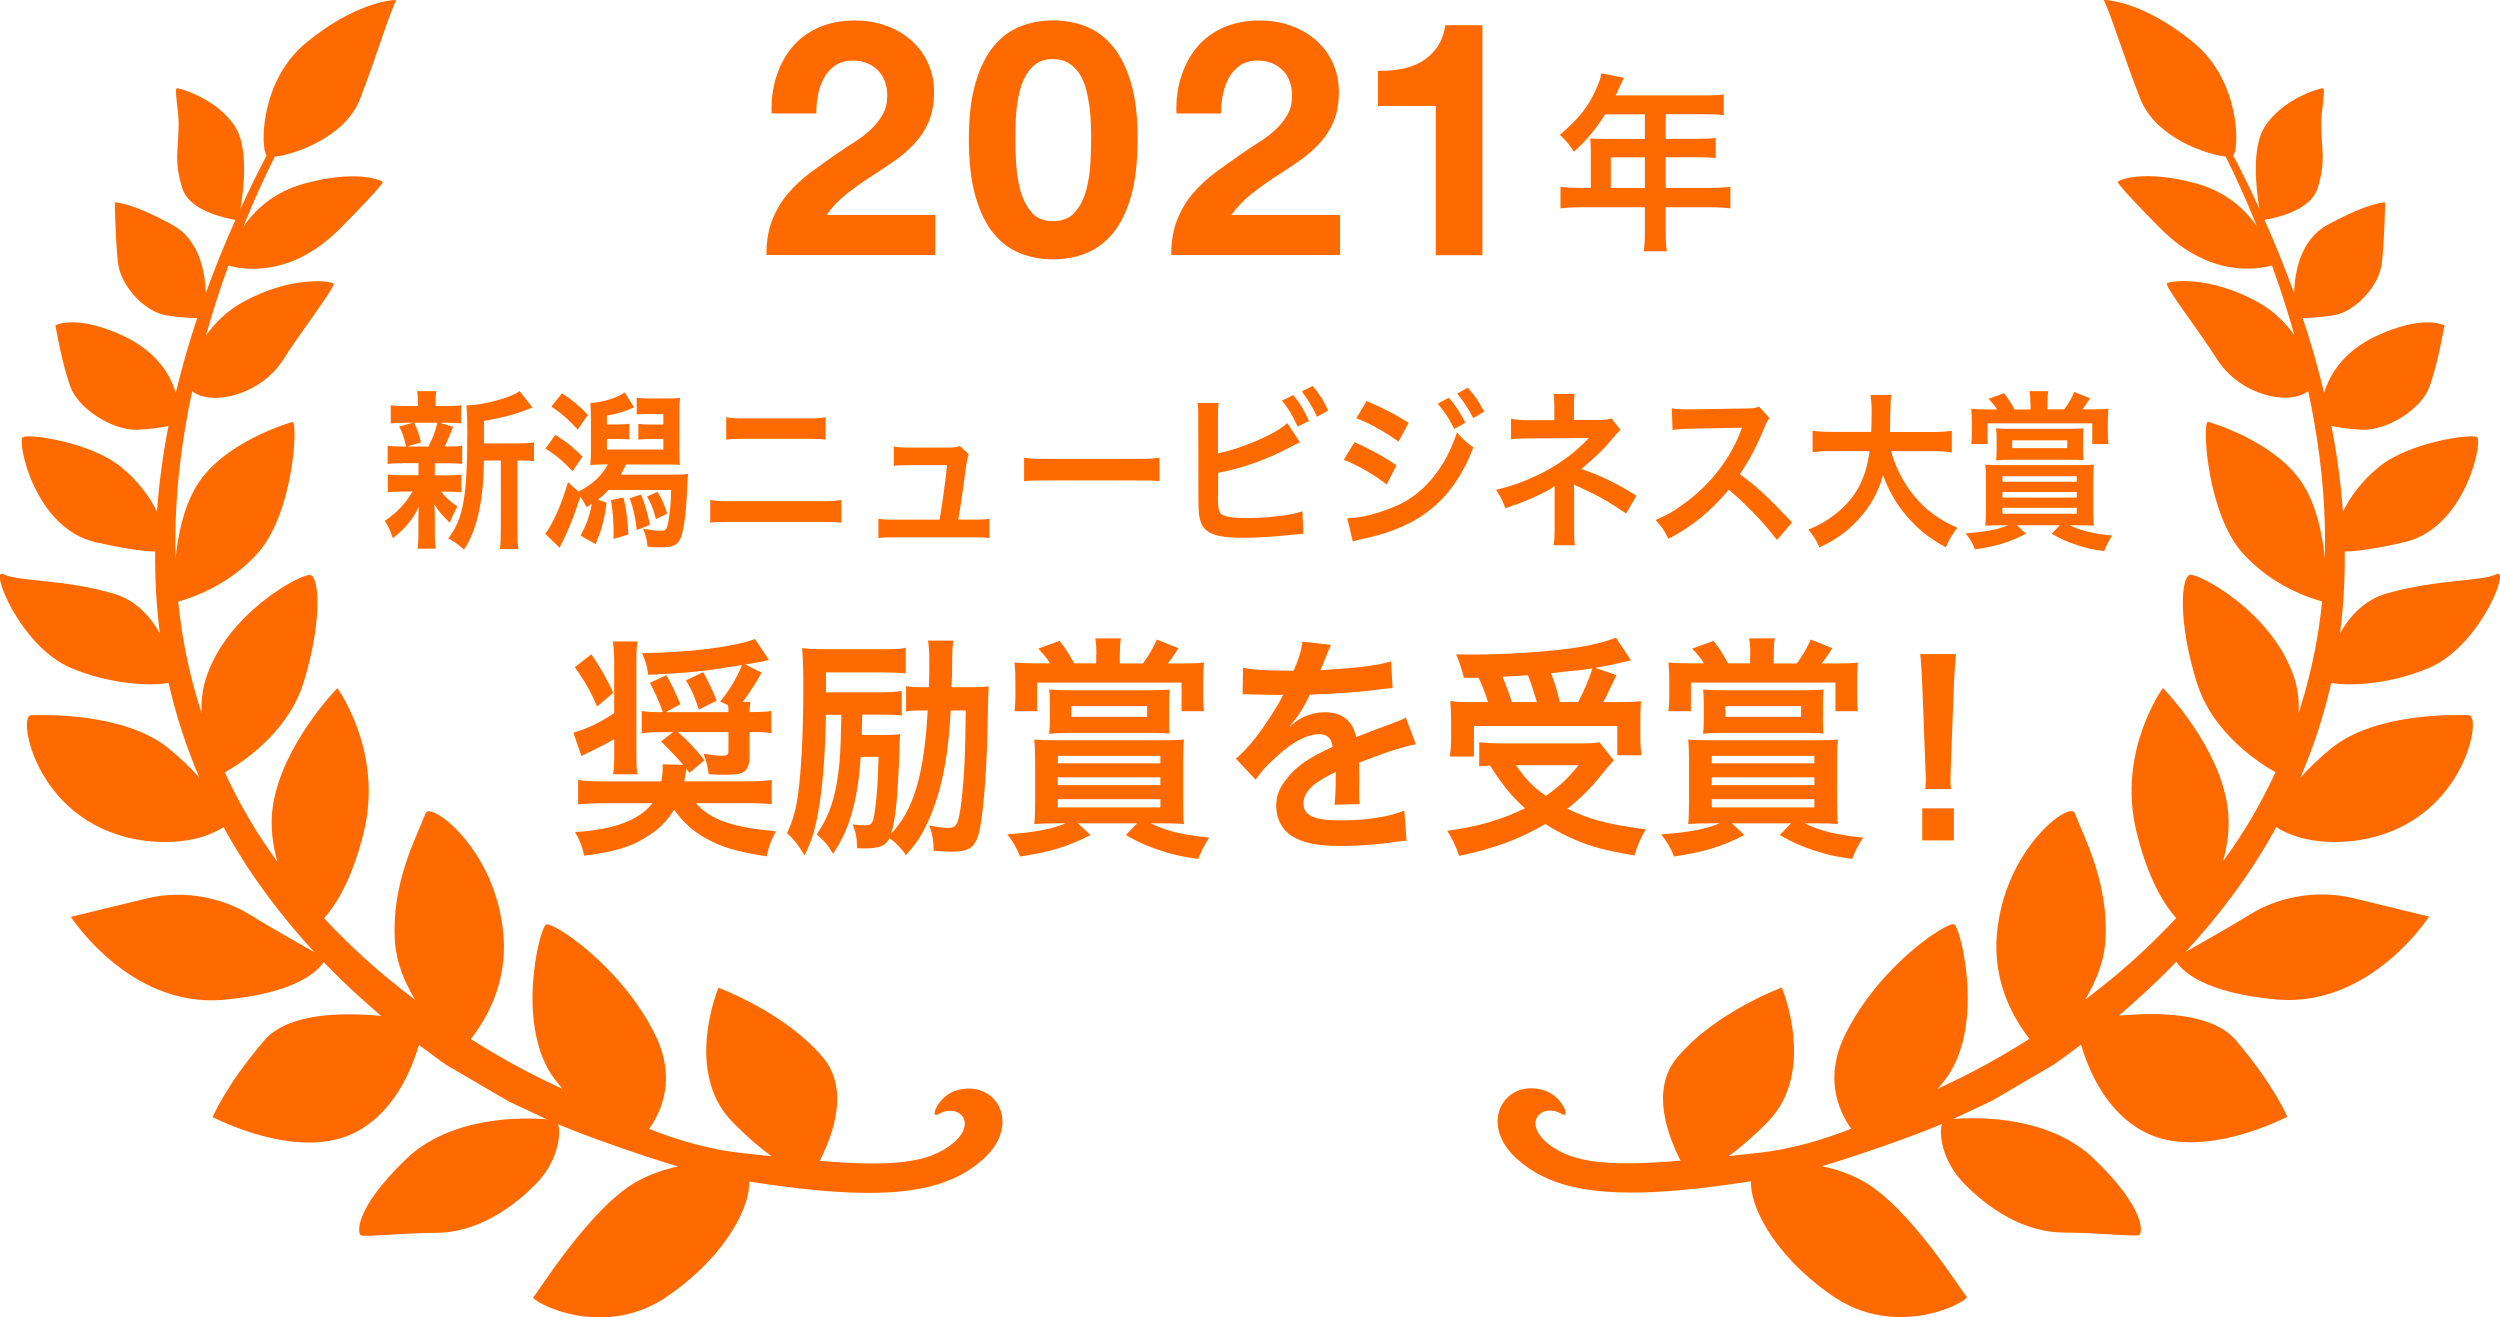 <?xml version="1.0" encoding="UTF-8"?>
<svg id="_レイヤー_2" data-name="レイヤー_2" xmlns="http://www.w3.org/2000/svg" viewBox="0 0 264.87 139.56">
  <defs>
    <style>
      .cls-1 {
        fill: #ff6a00;
      }
    </style>
  </defs>
  <g id="text">
    <g>
      <g>
        <path class="cls-1" d="M101.12,115.6c-1.77.64-2.7,3.05-1.68,2.44,2.03-1.2,4.17.8,1.6,3.02-2.69,2.33-7.05,2.51-14.19,1.93,1.31-2.58,3.23-7.49.36-10.93-4.03-4.82-11.08-7.4-11.08-7.41-.02-.02-3.73,8.89,1.45,14.2,1.59,1.63,2.99,2.8,4.16,3.65-1-.1-2.02-.22-3.1-.33-3.39-.37-6.66-1.31-9.87-2.56,1.41-2.01,2.88-5.48.61-10.04-3.67-7.36-10.86-11.95-11.53-11.62-.69.34-3.33,10.91.98,16.47.26.33.51.65.77.96-.17-.08-.33-.17-.5-.25-3.16-1.45-6.24-3.15-9.22-5.05,1.55-1.96,3.9-5.83,3.46-11.02-.77-9.13-7.76-14.19-8.25-12.91-1,2.64-3.69,7.51-3.24,13.7.16,2.19,1.05,4.29,2.14,6.09-1.02-.78-2.03-1.57-3.02-2.39-2.33-1.93-4.55-4.03-6.63-6.26,1.23-1.38,2.98-4.11,4.21-9.17,2.08-8.53-2.81-15.22-2.81-15.21,0,0-5.83,5.93-6.83,12.48-.31,2.04-.04,4.07.48,5.92-1.02-1.4-1.98-2.83-2.86-4.32-1-1.68-1.91-3.4-2.72-5.16,1.48-.81,6.64-4.02,8.35-9.51,2-6.44,1.67-11.23.71-11.4-.95-.17-8.95,4.06-11.11,11.14-.36,1.2-.46,2.39-.39,3.52-.96-2.94-1.68-5.93-2.13-8.97-.14-.95-.26-1.91-.36-2.87,1.22-.33,5.25-1.61,8.41-5.11,3.75-4.17,4.31-13.69,3.71-13.93,0-.01-7.4,2.06-10.23,6.87-1.36,2.31-1.94,5.22-2.17,7.64-.13-4.73.26-9.49,1.08-14.23.2-1.18.43-2.36.68-3.53,2.06,1.63,7.34.42,9.74-3.49,1.51-2.44,5.53-7.66,5.23-7.92-.31-.27-4.42-.87-9.57,1.95-1.72.94-3.01,2.24-3.94,3.56.69-2.48,1.49-4.96,2.38-7.41,1.32.37,6.48,1.44,11.79-3.89,1.83-1.84,4.73-4.83,4.55-4.99-.17-.15-2.64-1.31-8.16.15-3.43.91-5.44,2.92-6.59,4.6.07-.17.14-.35.21-.52.93-2.32,1.98-4.62,3.1-6.88,2.04-.22,7.41-2.02,9.02-6.06C39.98,5.73,41.2,1.51,41.99,0c-.59-.03-4.54.38-9.57,4.54-4.92,4.07-4.83,11.17-4.17,11.94-.98,1.86-1.91,3.74-2.77,5.65.35-2.1.85-6.42-.53-8.64-1.86-3.02-5.94-4.17-6.22-4.14-.28.03.22,2.56.2,3.86-.06,2.95-.49,3.94.39,6.75.76,2.39,4.53,3.15,5.62,3.34-1.14,2.55-2.19,5.13-3.13,7.74-.09-2.35-.73-5.67-3.53-7.21-4.54-2.48-6.11-2.38-6.12-2.39,0,0,.06,3.99.34,6.4.27,2.4,2.77,5.21,5.18,5.58,1.4.21,2.51.27,3.21.28-.87,2.63-1.63,5.27-2.27,7.93-.58-1.94-2.02-4.38-5.52-6.03-5.09-2.37-7.22-1.12-7.23-1.13,0,0,.71,4.15,1.59,6.51.86,2.34,4.46,4.65,7.13,4.55,1.37-.06,2.49-.24,3.26-.4-.59,3.01-1,6.04-1.22,9.07-.75-1.51-1.96-3.24-3.84-4.75-3.25-2.63-9.74-3.51-10.36-3.14-.65.36,1.16,9.58,7.64,11.12,2.16.5,4.82.99,6.37,1-.03,2.85.12,5.69.48,8.53,0,.06.02.12.03.17-1-1.81-2.57-3.58-4.98-4.26-5.41-1.54-10.06-1.24-11.6-2.04-1.55-.8,1.72,7.59,7.08,9.91,4.3,1.84,8.78,1.95,10.41,1.61.77,3.41,1.87,6.78,3.28,10.06-.9-1.01-2-2.1-3.32-3.16-4.68-3.76-13.08-3.51-14.54-3.48-1.51.02.61,11.96,12.3,13.33,4.32.47,6.93-.71,8.12-1.47.13.24.25.49.39.73,2.54,4.51,5.7,8.71,9.23,12.53-1.74-.98-5.02-2.85-6.91-4.02-2.65-1.64-6.73-2.67-10.8-1.7-3.27.79-8.12,1.98-8.11,1.97,0-.06,6.1,9.57,16.04,8.8,7.94-.7,10.18-3.11,10.75-4.02,1.46,1.52,2.97,2.98,4.54,4.35.52.46,1.04.91,1.55,1.37-4.1-.39-9.88-.36-12.42,2.63-4.15,4.9-5.42,8.07-5.42,8.08.02,0,8.97,4.77,15.09,1.63,4.07-2.07,5.94-6.51,6.76-9.27.4.29.8.59,1.19.88.77.55,1.5,1.17,2.33,1.6,1.61.95,3.22,1.89,4.82,2.82.4.23.8.47,1.2.69.41.2.83.39,1.24.59.83.39,1.65.78,2.48,1.16.09.04.19.09.29.14-2.57-.22-10.17-.36-14.93,4.22-5.55,5.37-5.12,7.86-4.78,8.07.36.19,4.56-.25,7.88-.26,4.41.01,8.23-2.65,10.76-5.28,2.24-2.34,2.61-5.19,2.26-6.23,3.29,1.4,9.28,3.46,12.73,4.48-1.37.27-2.83.74-4.3,1.54-4.98,2.7-10.66,11.96-11.05,12.29-.37.36,7.38,4.79,14.39-.21,6.43-4.52,8.63-9.74,8.46-12.03,15.12,2.38,21.12,1.07,25-2.55,3.97-3.78.94-8.51-3.26-7.02Z"/>
        <path class="cls-1" d="M241.15,87.63c1.19.76,3.8,1.94,8.12,1.47,11.69-1.37,13.81-13.3,12.3-13.33-1.47-.03-9.87-.28-14.54,3.48-1.32,1.06-2.42,2.15-3.32,3.16,1.41-3.28,2.51-6.65,3.28-10.06,1.64.34,6.12.24,10.41-1.61,5.36-2.32,8.64-10.71,7.08-9.91-1.54.8-6.19.5-11.6,2.04-2.4.69-3.97,2.45-4.97,4.26,0-.06.02-.12.03-.17.36-2.83.51-5.68.48-8.53,1.55,0,4.22-.49,6.37-1,6.48-1.54,8.29-10.76,7.64-11.12-.62-.37-7.11.51-10.36,3.14-1.88,1.51-3.09,3.24-3.84,4.75-.22-3.03-.63-6.06-1.22-9.07.77.16,1.88.34,3.26.4,2.67.1,6.28-2.2,7.13-4.55.87-2.36,1.59-6.52,1.59-6.51,0,.02-2.14-1.24-7.23,1.13-3.5,1.65-4.93,4.08-5.52,6.03-.64-2.66-1.4-5.3-2.27-7.93.7-.01,1.81-.07,3.21-.28,2.41-.37,4.92-3.18,5.18-5.58.28-2.41.34-6.4.34-6.4,0,.01-1.58-.08-6.12,2.39-2.8,1.54-3.44,4.86-3.53,7.21-.94-2.6-1.99-5.19-3.13-7.74,1.08-.19,4.86-.95,5.62-3.34.88-2.8.45-3.79.39-6.75-.02-1.3.48-3.83.2-3.86-.28-.04-4.35,1.11-6.22,4.14-1.37,2.22-.88,6.54-.53,8.64-.86-1.91-1.79-3.79-2.77-5.65.66-.77.76-7.87-4.17-11.94C227.42.38,223.47-.03,222.88,0c.79,1.51,2.01,5.73,3.91,10.53,1.6,4.04,6.98,5.85,9.02,6.06,1.12,2.26,2.16,4.56,3.1,6.88.07.17.14.34.21.52-1.15-1.68-3.16-3.68-6.59-4.6-5.52-1.46-7.99-.3-8.16-.15-.17.16,2.72,3.15,4.55,4.99,5.32,5.33,10.48,4.27,11.79,3.89.89,2.46,1.69,4.93,2.38,7.41-.93-1.33-2.23-2.63-3.94-3.56-5.15-2.82-9.26-2.21-9.57-1.95-.3.26,3.72,5.48,5.23,7.92,2.4,3.91,7.67,5.12,9.74,3.49.25,1.18.48,2.35.68,3.53.82,4.74,1.21,9.51,1.08,14.23-.23-2.41-.81-5.33-2.17-7.64-2.83-4.81-10.23-6.88-10.23-6.87-.61.24-.05,9.76,3.7,13.93,3.16,3.51,7.19,4.79,8.41,5.11-.1.96-.21,1.92-.36,2.87-.46,3.03-1.18,6.03-2.13,8.97.06-1.13-.03-2.32-.39-3.52-2.17-7.08-10.16-11.31-11.11-11.14-.96.17-1.3,4.96.71,11.4,1.71,5.5,6.86,8.7,8.35,9.51-.82,1.76-1.72,3.48-2.72,5.16-.89,1.48-1.85,2.92-2.86,4.32.52-1.85.79-3.88.48-5.92-.99-6.55-6.83-12.47-6.83-12.48,0-.01-4.89,6.68-2.81,15.21,1.23,5.06,2.98,7.79,4.21,9.17-2.08,2.23-4.3,4.33-6.63,6.26-.99.82-2,1.62-3.02,2.39,1.08-1.8,1.98-3.9,2.14-6.09.45-6.19-2.24-11.06-3.24-13.7-.49-1.29-7.48,3.78-8.25,12.91-.44,5.19,1.91,9.06,3.46,11.02-2.99,1.9-6.07,3.6-9.22,5.05-.17.08-.34.17-.5.25.25-.3.51-.62.77-.96,4.31-5.56,1.66-16.13.98-16.47-.67-.34-7.86,4.26-11.53,11.62-2.27,4.56-.8,8.03.61,10.04-3.21,1.25-6.48,2.19-9.87,2.56-1.08.12-2.1.23-3.1.33,1.17-.85,2.57-2.02,4.16-3.65,5.18-5.31,1.47-14.23,1.45-14.2,0,0-7.04,2.59-11.08,7.41-2.88,3.44-.95,8.35.36,10.93-7.14.58-11.5.4-14.19-1.93-2.57-2.22-.44-4.22,1.6-3.02,1.02.61.09-1.8-1.68-2.44-4.2-1.49-7.23,3.24-3.26,7.02,3.88,3.62,9.88,4.92,25,2.55-.17,2.29,2.03,7.51,8.46,12.03,7.02,5,14.76.57,14.39.21-.39-.33-6.07-9.59-11.05-12.29-1.48-.8-2.94-1.28-4.3-1.54,3.46-1.02,9.44-3.08,12.73-4.48-.35,1.04.02,3.9,2.26,6.23,2.53,2.63,6.34,5.29,10.75,5.28,3.32,0,7.52.45,7.88.26.35-.2.77-2.7-4.78-8.07-4.76-4.58-12.36-4.45-14.93-4.22.1-.05.2-.09.29-.14.83-.38,1.65-.77,2.48-1.16.41-.19.83-.39,1.24-.59.41-.21.8-.46,1.2-.69,1.6-.93,3.21-1.87,4.82-2.82.83-.44,1.56-1.06,2.33-1.6.4-.29.8-.58,1.19-.88.81,2.75,2.69,7.19,6.76,9.27,6.12,3.14,15.06-1.64,15.09-1.63,0-.01-1.28-3.18-5.42-8.08-2.54-2.99-8.32-3.01-12.42-2.63.52-.46,1.04-.91,1.55-1.37,1.56-1.38,3.08-2.84,4.54-4.35.58.91,2.81,3.32,10.75,4.02,9.94.76,16.04-8.86,16.04-8.8,0,0-4.85-1.18-8.11-1.97-4.07-.97-8.15.05-10.8,1.7-1.89,1.17-5.18,3.04-6.91,4.02,3.53-3.82,6.7-8.02,9.23-12.53.14-.24.26-.49.39-.73Z"/>
      </g>
      <g>
        <path class="cls-1" d="M42.59,49.08c-.7,0-1.09.02-1.52.07v-1.93c.42.07.77.09,1.56.09h.4c-.23-1.01-.4-1.48-.74-2.12l1.47-.4h-.79c-.74,0-1.12.02-1.57.07v-1.93c.42.07.8.09,1.61.09h1.27v-.27c0-.61-.02-.86-.08-1.31h2.03c-.07.43-.08.67-.08,1.31v.27h1.14c.79,0,1.12-.02,1.56-.09v1.93c-.45-.05-.85-.07-1.57-.07h-.69l1.42.43q-.1.23-.25.63-.1.18-.29.67c-.12.31-.18.43-.37.79h.33c.75,0,1.1-.02,1.54-.09v1.93c-.47-.05-.82-.07-1.54-.07h-1.36v1.28h1.29c.72,0,1.09-.02,1.52-.09v1.89c-.43-.05-.82-.07-1.52-.07h-.62c.5.63.92,1.01,1.72,1.58-.37.67-.55,1.04-.8,1.71-.84-.81-1.11-1.12-1.64-1.94q.02.23.03.7c0,.05.02.61.02.7v1.8c0,.63.03,1.06.1,1.49h-1.92c.05-.41.08-.85.08-1.42v-1.8c0-.34.02-.81.05-1.22-.69,1.39-1.46,2.32-2.76,3.33-.23-.74-.47-1.24-.85-1.84,1.27-.85,2.21-1.84,2.93-3.1h-1.09c-.72,0-1.07.02-1.52.09v-1.91c.43.07.77.09,1.56.09h1.69v-1.28h-1.74ZM43.88,44.79c.37.77.5,1.15.72,2.09l-1.49.43h2.29c.47-.94.69-1.51.94-2.52h-2.46ZM55.06,46.97c.74,0,1.16-.04,1.52-.11v2c-.42-.05-.69-.07-1.34-.07h-.42v7.26c0,1.08.02,1.58.1,2.12h-1.96c.08-.56.1-1.08.1-2.12v-7.26h-1.79c-.02,2.29-.22,4.18-.62,5.82-.33,1.4-.85,2.66-1.49,3.62-.67-.59-.95-.79-1.66-1.19,1.59-2.09,2.01-4.45,2.01-11.27,0-1.51-.02-2.09-.1-2.81,1.89-.05,4.79-.85,5.64-1.53l1.37,1.75c-.18.05-.25.09-.55.2-1.34.54-2.39.81-4.59,1.22v2.38h3.77Z"/>
        <path class="cls-1" d="M64.27,53.26c-.28,1.94-.49,2.74-1.16,4.39l-1.61-.9c.62-1.13.94-2,1.22-3.39-.23.16-.3.22-.57.38-.23-.47-.35-.67-.67-1.12-.55,1.75-1.21,3.42-1.84,4.7-.25.47-.28.54-.35.72l-1.52-1.49c.84-1.12,1.66-2.97,2.41-5.46l1.12.99c1.46-.74,2.53-1.75,3.1-2.88h-.32c-.62,0-1.05.02-1.54.07.05-.47.07-.88.07-1.76v-3.11c0-.81-.02-1.19-.07-1.71,1.25-.04,2.88-.54,3.65-1.12l.99,1.58c-.8.4-1.77.7-2.88.88v.94h1c.77,0,.99-.02,1.37-.07v1.66c-.38-.04-.67-.05-1.37-.05h-1v1.12h5.98v-1.12h-1.21c-.65,0-.92.02-1.44.07v-1.67c.33.05.64.07,1.44.07h1.21v-1.12h-1.66c-.52,0-.8.02-1.16.05v-1.78c.4.07.74.09,1.26.09h1.82c.8,0,1.1-.02,1.51-.07-.05.45-.07.92-.07,1.76v3.53c0,.81.02,1.28.05,1.82-.42-.05-.69-.05-1.62-.05h-4.08c-.2.41-.3.61-.58,1.08h5.49c.99,0,1.25-.02,1.67-.07-.05.31-.05.45-.1,1.31-.08,2.3-.23,3.64-.49,4.79-.3,1.35-.77,1.67-2.38,1.67-.44,0-.74-.02-1.34-.07-.07-.77-.18-1.24-.47-1.91.75.14,1.31.22,1.86.22.65,0,.72-.13.94-1.76.1-.67.17-1.75.17-2.56h-6.61c-.42.43-.67.67-1.14,1.03l.92.32ZM58.83,46.06c1.31.85,1.94,1.35,2.88,2.32l-1.05,1.55c-1.04-1.1-1.62-1.6-2.86-2.41l1.04-1.46ZM59.53,41.66c1.11.72,1.81,1.31,2.75,2.29l-1.07,1.57c-.9-1.01-1.72-1.73-2.79-2.45l1.12-1.4ZM66.06,52.7c.3,1.3.4,2.11.52,3.93l-1.59.47c.02-.29.02-.52.02-.67,0-1.3-.1-2.45-.28-3.44l1.34-.29ZM67.92,52.39c.47,1.21.6,1.71.94,3.21l-1.39.56c-.15-1.33-.35-2.21-.75-3.37l1.21-.4ZM69.66,52.11c.44.7.65,1.21,1.04,2.3l-1.21.59c-.3-1.17-.45-1.55-.94-2.39l1.1-.5Z"/>
        <path class="cls-1" d="M75.25,52.97c.64.11,1,.13,2.14.13h9.61c1.14,0,1.51-.02,2.14-.13v2.41c-.59-.07-1.02-.09-2.11-.09h-9.67c-1.09,0-1.52.02-2.11.09v-2.41ZM76.94,44.2c.6.11.99.13,1.98.13h6.58c.99,0,1.37-.02,1.97-.13v2.38c-.55-.07-.95-.09-1.96-.09h-6.61c-1,0-1.41.02-1.96.09v-2.38Z"/>
        <path class="cls-1" d="M103.29,55.06c.77,0,1.09-.02,1.54-.11v2.05c-.45-.05-.84-.07-1.54-.07h-8.69c-.74,0-1.09.02-1.54.07v-2.05c.47.09.77.11,1.54.11h4.94c.29-1.6.64-4.14.8-5.78h-4.15c-.8,0-1.05.02-1.49.07v-2.04c.42.07.89.11,1.54.11h4.23c.59,0,.84-.04,1.24-.16l.92.86q-.2.56-.38,2.05c-.25,1.98-.44,3.26-.72,4.88h1.76Z"/>
        <path class="cls-1" d="M108.51,48.49c.74.11,1.05.13,2.71.13h8.92c1.66,0,1.97-.02,2.71-.13v2.5c-.67-.09-.85-.09-2.73-.09h-8.89c-1.88,0-2.06,0-2.73.09v-2.5Z"/>
        <path class="cls-1" d="M129.07,48.02c2.53-.5,6.23-2.11,7.31-3.2l1.34,2.03c-.12.05-.62.31-1.51.77-2.28,1.17-4.62,1.98-7.15,2.48v2.38c-.02.09-.02.18-.02.23,0,1.04.07,1.46.3,1.71.29.32,1.24.47,2.86.47,1.12,0,2.66-.11,3.88-.29.8-.11,1.17-.2,1.91-.43l.1,2.39c-.35,0-.44.02-2.21.2-.99.11-3.1.22-4.12.22-2.11,0-3.26-.23-3.92-.77-.47-.38-.72-.95-.82-1.84-.03-.31-.05-.61-.05-1.66l-.02-8.35c0-.92,0-1.21-.07-1.66h2.24c-.07.43-.08.76-.08,1.67v3.64ZM137.02,41.86c.67.81,1.12,1.55,1.67,2.74l-1.21.59c-.52-1.15-.95-1.87-1.66-2.75l1.19-.58ZM139.53,44.15c-.45-.99-.97-1.85-1.61-2.68l1.16-.58c.74.9,1.19,1.6,1.64,2.61l-1.19.65Z"/>
        <path class="cls-1" d="M143.5,46.85c1.56.67,3.2,1.57,4.45,2.45l-1.04,2.04c-1.1-.92-3-2.02-4.54-2.63l1.12-1.85ZM142.74,54.91c1.31-.02,3.06-.43,4.84-1.17,3.06-1.15,5.57-4.11,6.78-7.94.65.76.97,1.04,1.74,1.6-2.08,5.46-5.61,8.41-11.6,9.67-.72.16-.85.2-1.17.31l-.59-2.47ZM144.79,42.49c1.57.65,3.25,1.51,4.45,2.32l-1.07,1.98c-1.36-.99-3.25-2.05-4.47-2.47l1.09-1.84ZM153.49,42.13c.74.85,1.19,1.53,1.76,2.65l-1.17.67c-.55-1.1-1.02-1.82-1.76-2.68l1.17-.63ZM156.09,44.31c-.5-.99-1.05-1.84-1.71-2.61l1.12-.63c.75.83,1.22,1.51,1.74,2.54l-1.16.7Z"/>
        <path class="cls-1" d="M164.61,57.79c.07-.49.1-1.01.1-1.6v-4.7c-.17.14-.28.22-.5.34-1.26.72-2.68,1.33-4.72,2.02-.32-.86-.47-1.17-.99-1.96,1.66-.38,2.96-.85,4.65-1.67,1.94-.95,3.75-2.27,5.19-3.82h-.35q-.1.02-6.13.05c-.97,0-1.15.02-1.77.09v-2.18c.44.11,1.07.16,1.79.16h2.8v-1.48c-.02-.67-.02-.92-.08-1.3h2.24c-.07.34-.08.67-.08,1.26v1.49h2.83c.5,0,.82-.05,1.14-.16l.97,1.22c-.29.23-.3.25-.74.77-.94,1.17-1.81,2.02-3.42,3.37,2.03.68,3.85,1.57,5.84,2.83l-1.1,1.89c-1.71-1.19-3.01-1.93-5.11-2.88-.22-.11-.25-.11-.42-.2.02.22.03.72.03.88v3.96c0,.79,0,1.08.08,1.6h-2.26Z"/>
        <path class="cls-1" d="M188.29,57.24c-1.39-1.84-3.31-3.85-5.14-5.35-1.89,2.27-3.82,3.85-6.38,5.2-.47-.94-.67-1.22-1.36-2,1.29-.54,2.09-1.03,3.35-1.98,2.53-1.91,4.54-4.52,5.62-7.33l.18-.47q-.27.02-5.54.11c-.8.02-1.26.05-1.82.14l-.07-2.3c.47.09.79.11,1.47.11h.4l5.89-.09c.94-.02,1.07-.04,1.49-.2l1.1,1.22c-.22.27-.35.52-.54.97-.77,1.93-1.59,3.49-2.61,4.97,1.05.76,1.96,1.51,3.1,2.61q.42.4,2.44,2.5l-1.61,1.87Z"/>
        <path class="cls-1" d="M200.35,47.78c.42,1.62,1.31,3.37,2.41,4.72,1.24,1.51,2.63,2.54,4.62,3.42-.57.72-.8,1.1-1.22,2.07-1.79-.99-2.95-1.91-4.13-3.29-1.09-1.24-1.91-2.68-2.53-4.36-.5,1.85-1.39,3.4-2.73,4.83-1.14,1.21-2.34,2.05-4,2.83-.29-.68-.64-1.24-1.17-1.89,1.21-.52,1.88-.9,2.71-1.53,2.24-1.71,3.36-3.73,3.77-6.79h-3.95c-1.05,0-1.54.04-2.09.13v-2.29c.52.09,1.12.13,2.11.13h4.1c.03-.9.05-1.19.05-2.12,0-.76-.05-1.3-.12-1.8h2.21c-.08.63-.1.9-.12,2.11,0,.74-.02,1.15-.03,1.82h4.44c.95,0,1.54-.04,2.11-.13v2.29c-.67-.09-1.17-.13-2.09-.13h-4.34Z"/>
        <path class="cls-1" d="M212.13,55.65c-.74,0-1.21.02-1.79.05.05-.43.07-1.03.07-1.85v-2.84c0-.74-.02-1.26-.07-1.78.5.04.82.05,1.86.05h7.78c.95,0,1.37-.02,1.86-.05-.05.54-.07.99-.07,1.78v2.84c0,1.01.02,1.5.07,1.85-.52-.04-1-.05-1.64-.05h-.92c1.24.59,2.41.88,4.5,1.1-.35.5-.6,1.03-.85,1.64-1.29-.18-1.86-.31-2.9-.65-1.04-.34-1.57-.58-2.66-1.19l.87-.9h-4.55l.97.9c-1.88.94-3.01,1.28-5.41,1.66-.29-.7-.49-1.04-.99-1.71,1.99-.13,3.45-.4,4.5-.85h-.64ZM215.11,42.72c0-.49-.02-.88-.08-1.28h1.98c-.07.38-.08.79-.08,1.28v.65h1.77c.49-.67.7-1.04,1.07-1.84l1.66.67c-.42.65-.55.83-.82,1.17h1.16c.7,0,1.25-.02,1.62-.07-.05.56-.07.95-.07,1.64v.94c0,.45.02.77.07,1.17h-1.72v-2.2h-11.1v2.2h-1.72c.05-.47.07-.79.07-1.22v-.99c0-.61-.02-.97-.07-1.53.5.05.94.07,1.71.07h1.02c-.27-.43-.42-.61-.9-1.13l1.64-.59c.45.58.64.86,1.12,1.73h1.69v-.65ZM220.69,47.59c0,.43.02.72.03,1.17-.49-.05-.75-.05-1.52-.05h-6.19c-.55,0-.97.02-1.52.07.03-.38.05-.67.05-1.15v-1.12c0-.54-.02-.83-.05-1.13.52.04.95.05,1.62.05h6.01c.65,0,1.14-.02,1.62-.05-.03.38-.05.7-.05,1.15v1.06ZM212.15,51.04h7.88v-.58h-7.88v.58ZM212.15,52.72h7.88v-.59h-7.88v.59ZM212.15,54.43h7.88v-.63h-7.88v.63ZM213.19,46.65v.83h5.83v-.83h-5.83Z"/>
      </g>
      <g>
        <path class="cls-1" d="M65.06,78.31c-.97.57-1.73.94-3.46,1.79l-.85-2.46c1.92-.65,2.59-.97,4.32-2.08v-5.41c0-.97-.05-1.56-.14-2.19h2.61c-.09.65-.12,1.14-.12,2.23v9.61c0,1.12.02,1.59.12,2.23h-2.58c.09-.67.12-1.17.12-2.31v-1.42ZM72.37,81.02c-.67-.77-1.52-1.69-2.33-2.46l1.27-.99h-1.2c-1.04,0-1.48.02-2.12.12v-2.36c.62.1,1.11.12,2.24.12-.48-1.32-.85-2.13-1.38-3.1l1.75-.82c.51.87.97,1.84,1.48,3.08l-1.55.84h6.65c0-.42-.02-.52-.05-.75l-.83-.37c1.04-1.29,1.69-2.36,2.31-3.87-4.02.67-5.52.82-9.93,1.04-.12-.87-.21-1.27-.65-2.31,4.73-.03,9.83-.65,11.96-1.49l1.48,2.23c-.85.2-1.25.27-2.52.47l1.75.87c-.58,1.02-1.22,2.04-2.01,3.1h.81c-.05.35-.07.65-.09,1.07h.44c.85,0,1.34-.03,1.87-.12v2.36c-.53-.1-.97-.12-1.87-.12h-.44v2.66c0,.79-.23,1.34-.65,1.59-.35.2-.85.27-2.08.27-.39,0-.79,0-1.59-.05-.09-.72-.23-1.32-.55-2.18.67.12,1.41.22,1.92.22.58,0,.72-.1.72-.55v-1.96h-5.36c.88.74,1.89,1.79,2.82,2.98l-1.59,1.34q-.14-.2-.32-.42-.07.3-.14.75c-.02.17-.05.3-.09.57h6.37c1.38,0,2.26-.05,2.89-.15v2.58c-.69-.08-1.59-.12-2.84-.12h-5.19c1.55,1.76,3.83,2.56,8.47,2.98-.55,1.07-.72,1.49-.97,2.66-3.14-.5-4.69-.94-6.35-1.86-1.41-.75-2.47-1.71-3.46-3.08-.76,1.24-1.71,2.16-3,2.93-1.71,1.04-3.16,1.49-6.51,1.94-.28-1.12-.48-1.64-.99-2.51,4.04-.22,6.86-1.27,8.2-3.05h-5.01c-1.29,0-2.15.05-2.86.12v-2.58c.72.1,1.55.15,2.82.15h6c.09-.55.14-.94.14-1.46v-.35l2.19.05ZM62.66,69.33c.95,1.39,1.69,2.68,2.31,4.07l-1.71,1.46c-.6-1.46-1.32-2.73-2.36-4.17l1.75-1.37ZM74.5,71.21c.6,1.09,1.04,2.01,1.43,3.03l-1.89.94c-.42-1.32-.79-2.16-1.36-3.1l1.82-.87Z"/>
        <path class="cls-1" d="M87.5,75.71c-.07,4.39-.35,7.75-.79,10.18-.35,2.04-.74,3.28-1.48,4.74-.51-.92-1.11-1.69-1.85-2.36.55-1.17.9-2.28,1.11-3.7.39-2.43.62-6.93.62-11.54,0-2.16-.02-2.88-.12-4.37.65.1,1.36.12,2.49.12h6.19c1.2,0,1.78-.02,2.29-.15v2.71c-.46-.05-1.5-.1-2.26-.1h-6.19v2.11h5.63c1.13,0,1.89-.05,2.4-.15v2.61q-.18-.03-.48-.05c-.21-.03-1.22-.05-1.89-.05h-1.82l-.05,2.16h2.19c1.09,0,1.46-.03,1.87-.1q-.05.57-.07,1.99c-.05,1.61-.23,4.87-.37,5.91-.14,1.14-.28,1.89-.51,2.66,2.38-2.46,3.51-6.28,3.88-13.06h-.37c-1.04,0-1.45.03-1.92.1v-2.68c.46.1.81.12,1.92.12h.49c.05-1.29.05-1.76.05-2.93,0-.77-.05-1.51-.14-2.01h2.7c-.09.47-.14,1.07-.14,2.01,0,1.29-.02,2.06-.07,2.93h1.73c1.29,0,1.94-.03,2.22-.1-.05.45-.05.75-.16,5.44-.12,4.62-.53,9.09-.97,10.4-.42,1.29-1.08,1.69-2.82,1.69-.32,0-.67-.03-1.89-.1,0-1.02-.14-1.84-.48-2.68,1.13.2,1.52.25,1.96.25.62,0,.83-.12,1.04-.62.23-.6.42-1.79.6-3.97.16-1.74.23-3.58.28-7.85h-1.59c-.21,3.58-.55,6.06-1.2,8.42-.49,1.74-1.13,3.35-1.8,4.54-.49.87-.88,1.39-1.75,2.36-.53-.77-1.02-1.24-1.73-1.79-.44.84-1.06,1.09-2.7,1.09-.16,0-.35,0-.74-.02-.02-1.14-.14-1.69-.48-2.53.76.1.88.1,1.2.1.88,0,.97-.15,1.18-1.69.21-1.46.3-2.9.37-5.56h-1.89c-.18,2.58-.46,4.32-.99,6.11-.46,1.56-.95,2.61-1.94,4.17-.46-.84-.97-1.44-1.73-2.06,1.08-1.59,1.71-3.13,2.1-5.31.35-2.01.44-3.35.51-7.37h-1.62Z"/>
        <path class="cls-1" d="M112.05,87.23c-1.02,0-1.66.02-2.47.07.07-.6.09-1.42.09-2.56v-3.92c0-1.02-.02-1.74-.09-2.46.69.05,1.13.07,2.56.07h10.74c1.32,0,1.89-.02,2.56-.07-.07.75-.09,1.37-.09,2.46v3.92c0,1.39.02,2.06.09,2.56-.72-.05-1.39-.07-2.26-.07h-1.27c1.71.82,3.32,1.22,6.21,1.51-.48.69-.83,1.42-1.18,2.26-1.78-.25-2.56-.42-3.99-.89-1.43-.47-2.17-.79-3.67-1.64l1.2-1.24h-6.28l1.34,1.24c-2.59,1.29-4.16,1.76-7.46,2.28-.39-.97-.67-1.44-1.36-2.36,2.75-.17,4.76-.55,6.21-1.17h-.88ZM116.16,69.4c0-.67-.02-1.22-.12-1.76h2.72c-.09.52-.12,1.09-.12,1.76v.89h2.45c.67-.92.97-1.44,1.48-2.53l2.29.92c-.58.89-.76,1.14-1.13,1.61h1.59c.97,0,1.73-.02,2.24-.1-.07.77-.09,1.32-.09,2.26v1.29c0,.62.02,1.07.09,1.61h-2.38v-3.03h-15.31v3.03h-2.38c.07-.65.09-1.09.09-1.69v-1.37c0-.84-.02-1.34-.09-2.11.69.08,1.29.1,2.35.1h1.41c-.37-.6-.58-.84-1.25-1.56l2.26-.82c.62.79.88,1.19,1.55,2.38h2.33v-.89ZM123.85,76.11c0,.6.02.99.05,1.61-.67-.07-1.04-.07-2.1-.07h-8.54c-.76,0-1.34.02-2.1.1.05-.52.07-.92.07-1.59v-1.54c0-.74-.02-1.14-.07-1.56.72.05,1.32.07,2.24.07h8.29c.9,0,1.57-.02,2.24-.07-.05.52-.07.97-.07,1.59v1.46ZM112.07,80.87h10.87v-.79h-10.87v.79ZM112.07,83.18h10.87v-.82h-10.87v.82ZM112.07,85.54h10.87v-.87h-10.87v.87ZM113.51,74.81v1.14h8.03v-1.14h-8.03Z"/>
        <path class="cls-1" d="M131.71,70.74c.95.22,2.42.32,5.36.32.62-1.49.83-2.23.92-3.08l3.02.35q-.14.25-.92,2.23c-.12.27-.16.35-.21.45q.18-.02,1.45-.1c2.68-.17,4.78-.45,6.05-.84l.16,2.83q-.65.05-1.82.2c-1.69.22-4.62.42-6.95.5-.67,1.42-1.32,2.41-2.12,3.3l.02.05q.16-.12.46-.37c.85-.7,2.08-1.12,3.26-1.12,1.8,0,2.93.92,3.3,2.63,1.78-.7,2.96-1.14,3.53-1.34,1.25-.47,1.34-.5,1.71-.75l1.08,2.86c-.65.1-1.34.3-2.56.67-.32.1-1.48.52-3.46,1.27v.27q.02.65.02.99v.99c-.02.42-.02.65-.02.82,0,.55.02.89.07,1.32l-2.68.07c.09-.45.14-1.71.14-2.88v-.6c-1.13.57-1.73.92-2.22,1.29-.81.65-1.2,1.32-1.2,2.04,0,1.29,1.11,1.81,3.9,1.81s5.15-.37,6.79-1.04l.23,3.2c-.39,0-.51.03-1.06.1-1.66.27-3.88.45-5.91.45-2.45,0-3.97-.3-5.15-1.04-1.06-.65-1.69-1.84-1.69-3.2,0-1.02.28-1.81,1.02-2.76,1.04-1.39,2.36-2.33,4.96-3.5-.12-.92-.58-1.34-1.41-1.34-1.34,0-2.96.87-4.73,2.56-.97.87-1.5,1.49-2.01,2.26l-2.1-2.23c.6-.5,1.27-1.19,2.08-2.21.9-1.14,2.31-3.3,2.77-4.25q.09-.2.18-.32c-.09,0-.39.03-.39.03-.37,0-2.4-.05-2.91-.05q-.44-.03-.65-.03c-.07,0-.21,0-.37.03l.05-2.83Z"/>
        <path class="cls-1" d="M170.98,80.55q-.39.4-2.03,2.41c-.76.87-1.68,1.76-2.89,2.73,2.45,1.17,4.34,1.66,8.31,2.18-.53.84-.88,1.69-1.2,2.76-3-.5-4.41-.87-6.26-1.64-1.15-.5-2.1-.99-3.19-1.69-2.61,1.56-5.43,2.61-9.12,3.38-.39-1.12-.69-1.71-1.27-2.66,3.14-.4,5.91-1.22,8.24-2.38-1.45-1.32-2.15-2.16-3.72-4.54-.67.05-.72.05-1.13.1v-2.56c.62.07,1.43.12,2.35.12h8.38c.95,0,1.52-.02,2.01-.12l1.5,1.91ZM155.1,71.81c-.23-.92-.44-1.56-.83-2.48.79.02,1.41.02,1.82.02,3.32,0,7.53-.27,10.46-.67,1.89-.27,3.51-.67,4.66-1.12l1.59,2.41c-.37.07-.44.07-.99.22-.9.22-1.62.37-2.79.57l2.24.77c-1.04,2.16-1.06,2.23-1.41,2.86h1.52c1.32,0,1.85-.03,2.49-.1-.05.65-.07,1.19-.07,2.08v1.81c0,.7.05,1.29.12,1.84h-2.56v-3.1h-15.19v3.23h-2.56c.09-.57.14-1.24.14-1.91v-1.86c0-.69-.02-1.22-.09-2.11.69.1,1.29.12,2.54.12h1.46c-.23-.82-.65-1.89-.99-2.58h-1.55ZM162.83,74.39c-.3-1.04-.6-1.96-.95-2.86-.07.03-.97.07-2.7.17.37.87.69,1.71.99,2.68h2.66ZM160.62,81.07c.97,1.44,1.78,2.28,3.16,3.25,1.48-1.04,2.38-1.89,3.46-3.25h-6.63ZM167.2,74.39c.62-1.17,1.13-2.36,1.52-3.58-.6.1-.76.12-.99.15-.25.03-.83.1-1.69.17-.37.05-.97.1-1.71.2.44,1.14.6,1.69.92,3.05h1.94Z"/>
        <path class="cls-1" d="M181.33,87.23c-1.02,0-1.66.02-2.47.07.07-.6.09-1.42.09-2.56v-3.92c0-1.02-.02-1.74-.09-2.46.69.05,1.13.07,2.56.07h10.74c1.32,0,1.89-.02,2.56-.07-.07.75-.09,1.37-.09,2.46v3.92c0,1.39.02,2.06.09,2.56-.72-.05-1.39-.07-2.26-.07h-1.27c1.71.82,3.32,1.22,6.21,1.51-.48.69-.83,1.42-1.18,2.26-1.78-.25-2.56-.42-3.99-.89-1.43-.47-2.17-.79-3.67-1.64l1.2-1.24h-6.28l1.34,1.24c-2.59,1.29-4.16,1.76-7.46,2.28-.39-.97-.67-1.44-1.36-2.36,2.75-.17,4.76-.55,6.21-1.17h-.88ZM185.44,69.4c0-.67-.02-1.22-.12-1.76h2.72c-.09.52-.12,1.09-.12,1.76v.89h2.45c.67-.92.97-1.44,1.48-2.53l2.29.92c-.58.89-.76,1.14-1.13,1.61h1.59c.97,0,1.73-.02,2.24-.1-.07.77-.09,1.32-.09,2.26v1.29c0,.62.02,1.07.09,1.61h-2.38v-3.03h-15.31v3.03h-2.38c.07-.65.09-1.09.09-1.69v-1.37c0-.84-.02-1.34-.09-2.11.69.08,1.29.1,2.35.1h1.41c-.37-.6-.58-.84-1.25-1.56l2.26-.82c.62.79.88,1.19,1.55,2.38h2.33v-.89ZM193.13,76.11c0,.6.02.99.05,1.61-.67-.07-1.04-.07-2.1-.07h-8.54c-.76,0-1.34.02-2.1.1.05-.52.07-.92.07-1.59v-1.54c0-.74-.02-1.14-.07-1.56.72.05,1.32.07,2.24.07h8.29c.9,0,1.57-.02,2.24-.07-.05.52-.07.97-.07,1.59v1.46ZM181.36,80.87h10.87v-.79h-10.87v.79ZM181.36,83.18h10.87v-.82h-10.87v.82ZM181.36,85.54h10.87v-.87h-10.87v.87ZM182.79,74.81v1.14h8.03v-1.14h-8.03Z"/>
        <path class="cls-1" d="M203.99,83.6c.02-.52.05-.77.05-1.07q0-.27-.07-1.76l-.32-8.44c-.05-1.09-.12-2.33-.21-3.03h3.79c-.07.67-.16,1.96-.21,3.03l-.32,8.44q-.05,1.44-.05,1.79c0,.3,0,.55.05,1.04h-2.7ZM203.66,89.04v-3.4h3.35v3.4h-3.35Z"/>
      </g>
      <g>
        <path class="cls-1" d="M82.25,8.14c.37-1.2.93-2.24,1.67-3.13.74-.89,1.68-1.59,2.8-2.09,1.13-.5,2.42-.75,3.88-.75,1.11,0,2.18.17,3.19.52,1.01.35,1.9.85,2.66,1.5.77.65,1.38,1.45,1.83,2.4.45.95.68,2.02.68,3.2s-.2,2.29-.59,3.17-.92,1.67-1.57,2.35c-.65.68-1.39,1.31-2.21,1.86-.82.56-1.65,1.11-2.49,1.65-.84.55-1.65,1.13-2.44,1.76-.79.63-1.49,1.36-2.09,2.19h11.52v4.25h-17.89c0-1.42.2-2.65.61-3.69.41-1.04.96-1.98,1.65-2.8.7-.82,1.51-1.58,2.45-2.28.94-.7,1.93-1.4,2.98-2.12.53-.37,1.1-.75,1.71-1.13s1.15-.81,1.65-1.27c.5-.46.92-.99,1.25-1.57.34-.58.5-1.24.5-1.98,0-1.18-.34-2.11-1.03-2.77-.69-.66-1.56-.99-2.63-.99-.72,0-1.33.17-1.83.5-.5.34-.9.78-1.2,1.32-.3.55-.52,1.15-.64,1.81-.13.66-.19,1.32-.19,1.97h-4.73c-.05-1.39.12-2.69.49-3.88Z"/>
        <path class="cls-1" d="M103.36,8.76c.48-1.61,1.12-2.91,1.93-3.88.81-.97,1.76-1.67,2.84-2.09,1.08-.42,2.22-.63,3.43-.63s2.38.21,3.46.63c1.08.42,2.03,1.11,2.85,2.09.82.97,1.47,2.27,1.95,3.88.48,1.61.71,3.6.71,5.97s-.24,4.47-.71,6.11c-.48,1.64-1.13,2.94-1.95,3.92-.82.97-1.78,1.67-2.85,2.09s-2.23.63-3.46.63-2.35-.21-3.43-.63-2.03-1.11-2.84-2.09c-.81-.97-1.46-2.28-1.93-3.92-.48-1.64-.71-3.67-.71-6.11s.24-4.36.71-5.97ZM107.66,17.26c.05.99.19,1.94.43,2.85.24.92.63,1.7,1.17,2.35.53.65,1.3.97,2.3.97s1.8-.32,2.35-.97c.54-.65.94-1.43,1.18-2.35.24-.92.39-1.87.44-2.85.05-.99.07-1.83.07-2.52,0-.42,0-.92-.02-1.51s-.06-1.2-.14-1.83-.2-1.25-.35-1.86c-.15-.61-.38-1.17-.68-1.65-.3-.49-.68-.88-1.15-1.18-.46-.3-1.03-.45-1.71-.45s-1.24.15-1.69.45-.82.7-1.11,1.18-.52,1.04-.68,1.65c-.16.62-.28,1.24-.35,1.86s-.11,1.24-.12,1.83-.02,1.1-.02,1.51c0,.7.02,1.54.07,2.52Z"/>
        <path class="cls-1" d="M125.14,8.14c.37-1.2.93-2.24,1.67-3.13.74-.89,1.68-1.59,2.8-2.09,1.13-.5,2.42-.75,3.88-.75,1.11,0,2.18.17,3.19.52,1.01.35,1.9.85,2.66,1.5.77.65,1.38,1.45,1.83,2.4.45.95.68,2.02.68,3.2s-.2,2.29-.59,3.17-.92,1.67-1.57,2.35c-.65.68-1.39,1.31-2.21,1.86-.82.56-1.65,1.11-2.49,1.65-.84.55-1.65,1.13-2.44,1.76-.79.63-1.49,1.36-2.09,2.19h11.52v4.25h-17.89c0-1.42.2-2.65.61-3.69.41-1.04.96-1.98,1.65-2.8.7-.82,1.51-1.58,2.45-2.28.94-.7,1.93-1.4,2.98-2.12.53-.37,1.1-.75,1.71-1.13s1.15-.81,1.65-1.27c.5-.46.92-.99,1.25-1.57.34-.58.5-1.24.5-1.98,0-1.18-.34-2.11-1.03-2.77-.69-.66-1.56-.99-2.63-.99-.72,0-1.33.17-1.83.5-.5.34-.9.78-1.2,1.32-.3.55-.52,1.15-.64,1.81-.13.66-.19,1.32-.19,1.97h-4.73c-.05-1.39.12-2.69.49-3.88Z"/>
        <path class="cls-1" d="M152.12,27.02v-15.8h-6.13v-3.72c.86.02,1.69-.04,2.49-.19.8-.15,1.52-.42,2.16-.8.64-.38,1.18-.89,1.62-1.51.44-.63.73-1.4.87-2.33h3.93v24.37h-4.94Z"/>
        <path class="cls-1" d="M168.54,15.83c0-.44-.02-.74-.06-1.17.42.04.86.06,1.41.06h4.38v-2.61h-4.2c-1.04,1.63-2.03,2.79-3.31,3.96-.58-.86-.8-1.12-1.49-1.79,2.05-1.75,3.09-3.07,3.92-5.04.28-.64.42-1.06.48-1.47l2.39.48c-.12.24-.16.3-.3.6-.02.06-.22.48-.58,1.26h9.4c.94,0,1.45-.02,2.05-.1v2.19c-.62-.08-1.14-.1-2.05-.1h-4.1v2.61h3.23c.92,0,1.47-.02,2.07-.1v2.13c-.6-.06-1.14-.08-2.01-.08h-3.29v3.25h4.66c.92,0,1.57-.04,2.19-.12v2.29c-.62-.08-1.33-.12-2.19-.12h-4.66v2.51c0,1.02.02,1.57.12,2.15h-2.45c.08-.58.12-1.12.12-2.19v-2.47h-6.75c-.88,0-1.53.04-2.19.12v-2.29c.64.08,1.29.12,2.19.12h1.02v-4.1ZM174.27,19.92v-3.25h-3.61v3.25h3.61Z"/>
      </g>
    </g>
  </g>
</svg>